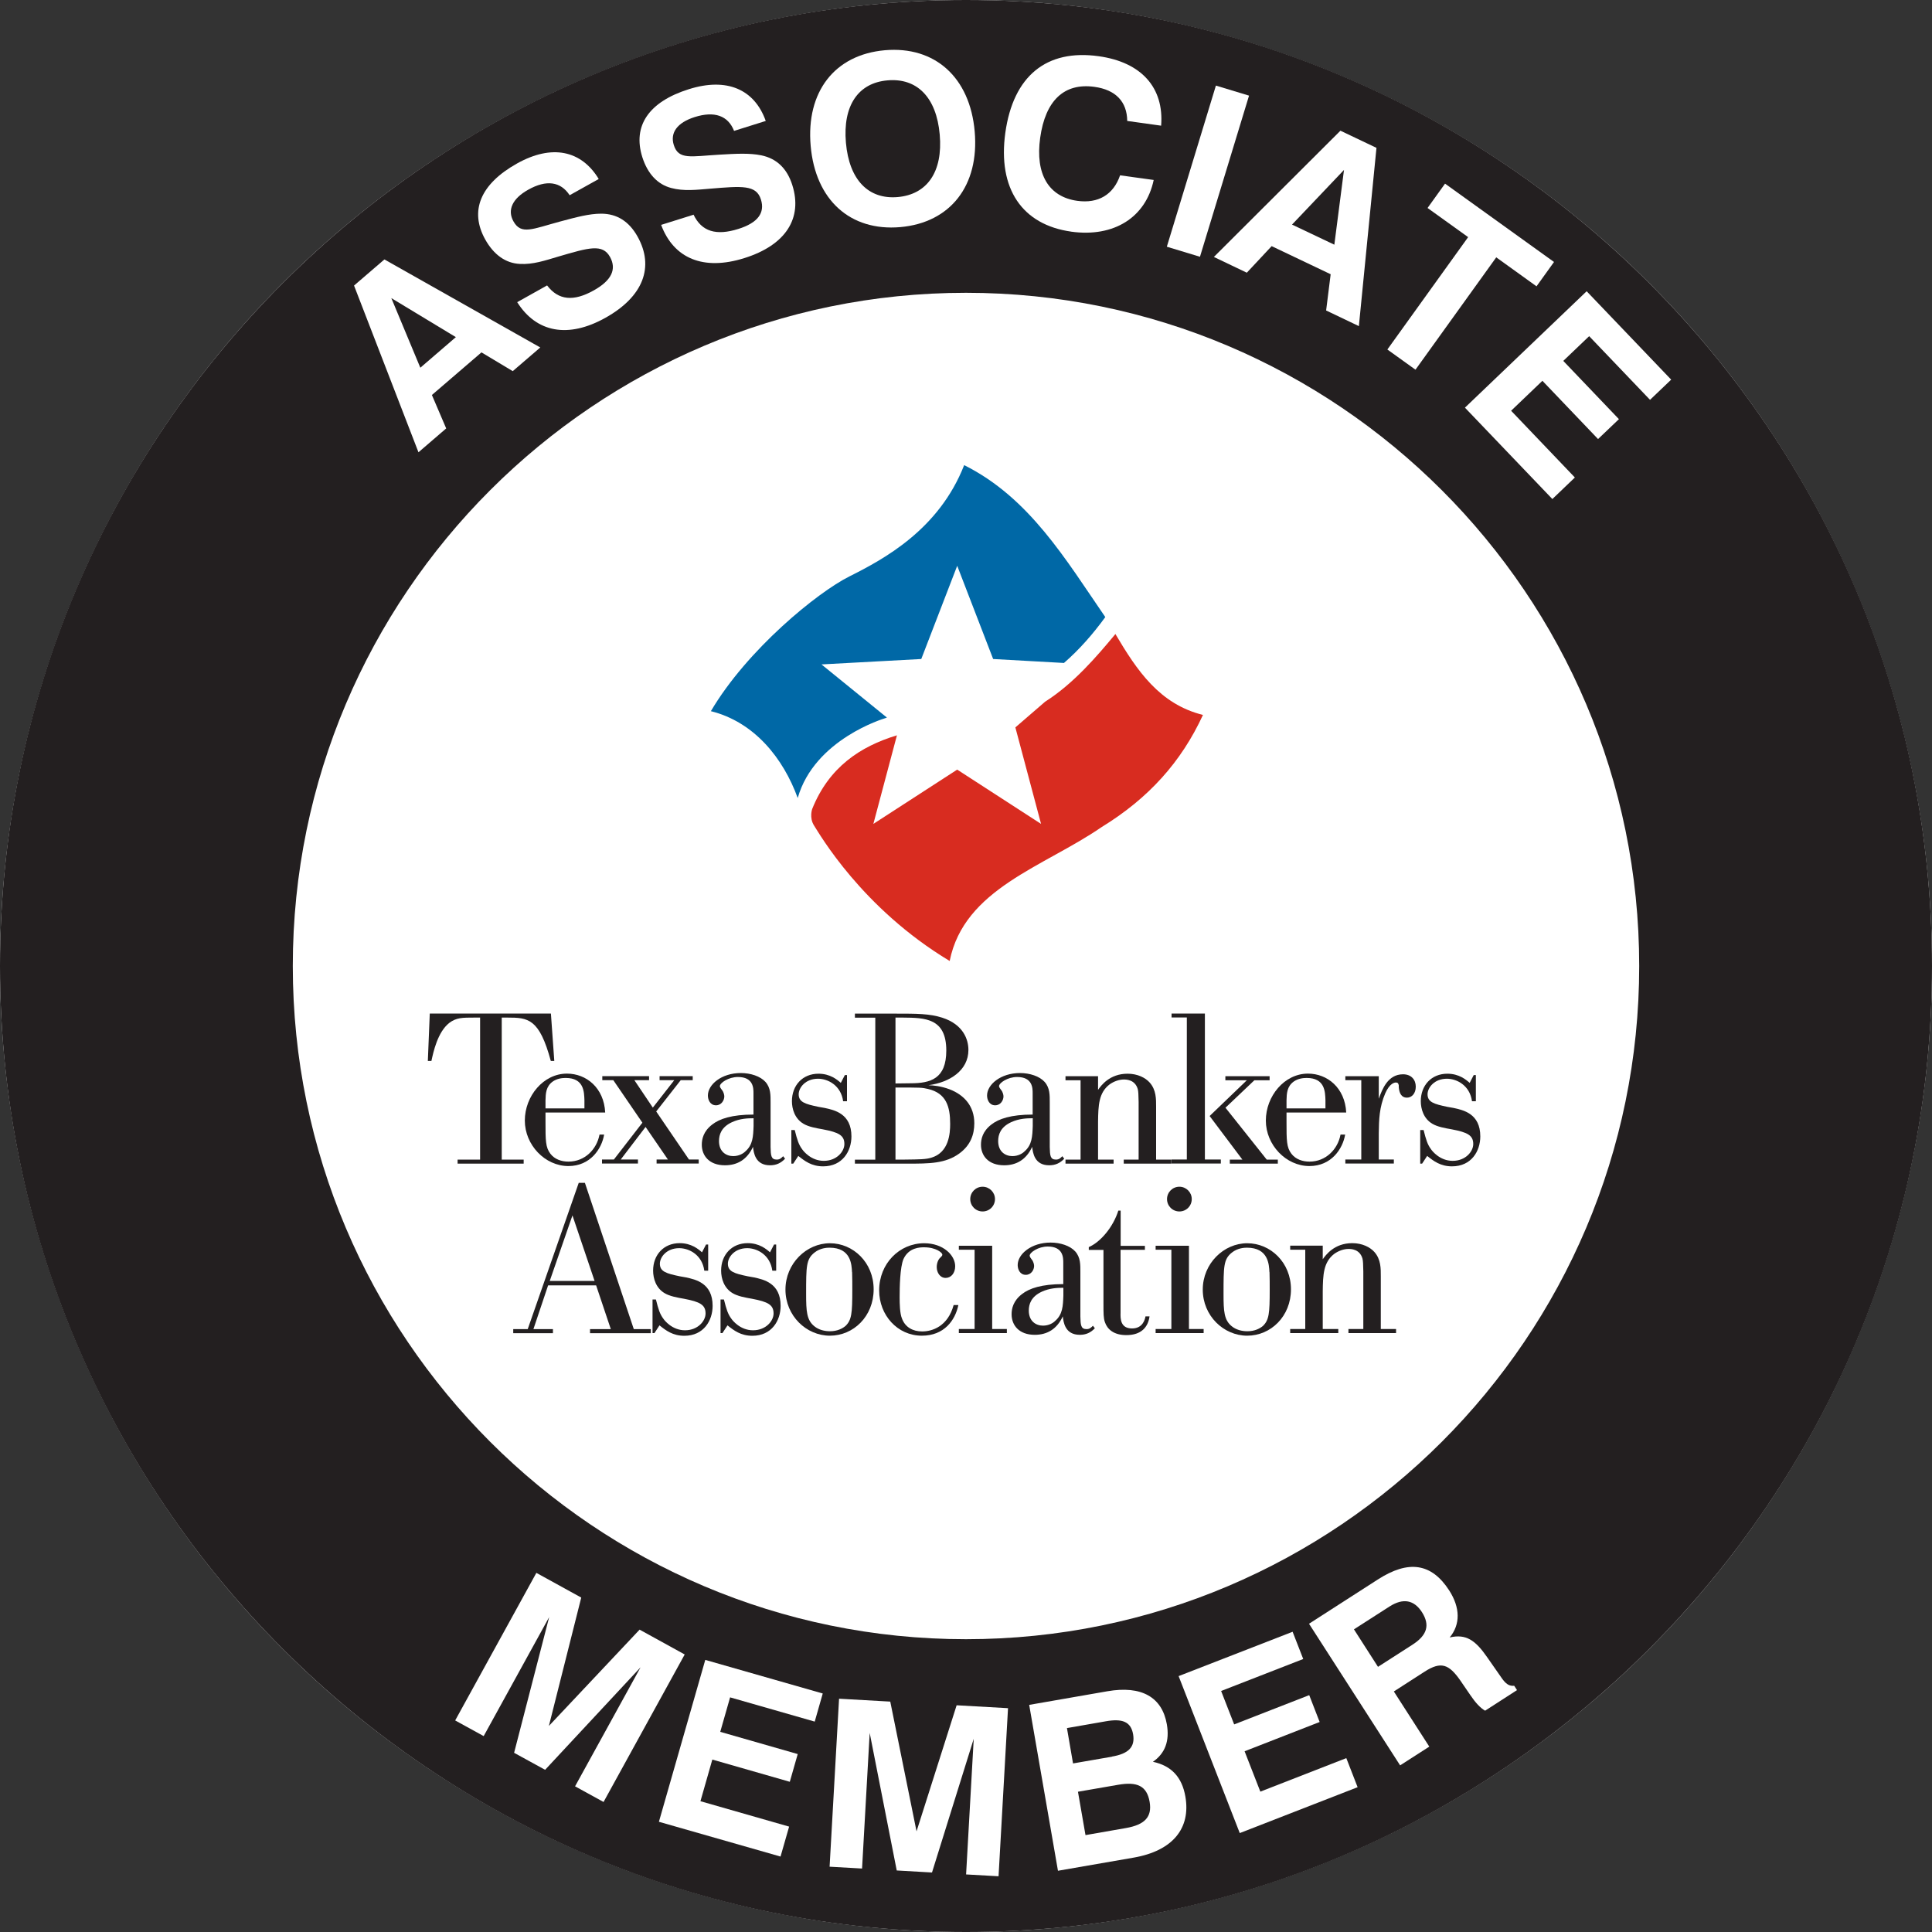 <?xml version="1.0" encoding="UTF-8"?> <svg xmlns="http://www.w3.org/2000/svg" viewBox="0 0 200 200"><rect x="0" y="0" width="200" height="200" fill="#333333" stroke="none"/><g id="Ring"><circle cx="100" cy="100" r="100" fill="#fff" stroke-width="0"></circle><path d="M100,30.31c38.43,0,69.69,31.26,69.69,69.69s-31.26,69.69-69.69,69.69S30.31,138.43,30.31,100,61.57,30.31,100,30.31M100,0C44.77,0,0,44.77,0,100s44.77,100,100,100,100-44.77,100-100S155.23,0,100,0h0Z" fill="#231f20" stroke-width="0"></path></g><g id="Member"><path d="M55.52,162.82l4.65,2.56-3.35,13.29,9.39-9.97,4.67,2.57-8.4,15.27-2.95-1.62,6.78-12.32-9.88,10.61-3.21-1.76,3.63-14.05-6.78,12.32-2.95-1.62,8.4-15.27Z" fill="#fff" stroke-width="0"></path><path d="M73,171.83l12.17,3.48-.83,2.91-8.76-2.51-1.02,3.57,8.02,2.3-.82,2.87-8.02-2.3-1.23,4.31,9.18,2.63-.89,3.1-12.59-3.6,4.8-16.76Z" fill="#fff" stroke-width="0"></path><path d="M86.86,175.85l5.3.3,2.72,13.43,4.15-13.05,5.32.3-.98,17.4-3.36-.19.79-14.04-4.32,13.84-3.65-.21-2.8-14.24-.79,14.04-3.36-.19.98-17.4Z" fill="#fff" stroke-width="0"></path><path d="M106.53,176.49l8.1-1.41c3.56-.62,5.67.62,6.16,3.41.3,1.72-.17,3.01-1.44,3.89,1.92.41,3.01,1.59,3.36,3.6.57,3.27-1.29,5.61-5.35,6.32l-7.84,1.36-2.98-17.18ZM115.11,181.84c1.7-.29,2.41-.98,2.19-2.3-.23-1.34-1.15-1.65-2.84-1.35l-4.01.7.63,3.66,4.04-.7ZM116.55,189.24c1.94-.34,2.73-1.14,2.46-2.71-.29-1.67-1.3-2.11-3.26-1.77l-4.16.72.78,4.49,4.18-.73Z" fill="#fff" stroke-width="0"></path><path d="M122.01,173.51l11.8-4.59,1.1,2.82-8.5,3.31,1.35,3.46,7.77-3.03,1.08,2.78-7.77,3.03,1.63,4.18,8.9-3.47,1.17,3.01-12.2,4.75-6.33-16.25Z" fill="#fff" stroke-width="0"></path><path d="M135.51,168.09l7.12-4.58c3.18-2.05,5.56-1.7,7.39,1.13,1.15,1.79,1.17,3.52.05,4.87,1.7-.4,2.67.3,3.87,2.03l1.18,1.69c.57.84.9,1.35,1.63,1.28l.29.45-3.3,2.13c-.5-.28-1-.83-1.53-1.61l-1.04-1.52c-1.18-1.69-2-2-3.68-.92l-3.2,2.06,3.67,5.71-3.02,1.94-9.43-14.66ZM146.2,170.27c1.53-.98,1.86-2.03,1-3.38-.81-1.26-1.94-1.49-3.35-.59l-3.69,2.37,2.49,3.88,3.55-2.28Z" fill="#fff" stroke-width="0"></path></g><g id="Associate"><path d="M39.8,26.86l16.13,9.11-2.85,2.45-3.24-1.94-5.13,4.41,1.48,3.46-2.87,2.47-6.67-17.26,3.14-2.7ZM43.52,38.06l3.67-3.16-6.68-4.04,3,7.2Z" fill="#fff" stroke-width="0"></path><path d="M56.63,29.54c1.18,1.56,2.75,1.69,4.84.52,1.84-1.03,2.38-2.19,1.68-3.46-.78-1.4-2.2-.96-5.35-.04-1.38.41-2.64.84-3.99.76-1.46-.07-2.69-.94-3.58-2.53-1.64-2.94-.53-5.73,3.3-7.87,3.58-2,6.64-1.38,8.45,1.61l-3.01,1.68c-.93-1.42-2.41-1.63-4.29-.57-1.65.92-2.18,2.11-1.53,3.27.8,1.44,1.97.79,4.84.02,1.64-.44,2.99-.81,4.24-.81,1.64,0,2.89.8,3.77,2.37,1.75,3.13.61,6.21-3.33,8.41-3.87,2.16-7.15,1.52-9.13-1.62l3.09-1.73Z" fill="#fff" stroke-width="0"></path><path d="M71.79,22.21c.84,1.77,2.35,2.21,4.64,1.49,2.01-.63,2.78-1.66,2.34-3.05-.48-1.53-1.96-1.39-5.23-1.12-1.44.12-2.76.28-4.06-.07-1.41-.37-2.44-1.47-2.99-3.2-1.01-3.21.64-5.72,4.83-7.03,3.91-1.23,6.78,0,7.95,3.29l-3.28,1.03c-.62-1.58-2.03-2.08-4.08-1.43-1.8.57-2.56,1.62-2.16,2.89.49,1.57,1.77,1.17,4.74,1,1.7-.1,3.09-.18,4.32.07,1.6.33,2.67,1.37,3.21,3.08,1.08,3.42-.66,6.21-4.97,7.56-4.23,1.33-7.31.04-8.61-3.44l3.38-1.06Z" fill="#fff" stroke-width="0"></path><path d="M91.6,5.2c5.19-.45,8.81,2.81,9.3,8.41.49,5.6-2.51,9.44-7.7,9.9-5.19.45-8.79-2.81-9.28-8.41-.49-5.6,2.48-9.44,7.68-9.9ZM92.93,20.4c3.04-.27,4.69-2.6,4.35-6.47s-2.36-5.88-5.41-5.61c-3.02.26-4.64,2.6-4.3,6.46s2.34,5.88,5.36,5.62Z" fill="#fff" stroke-width="0"></path><path d="M110.9,23.98c-5.09-.71-7.63-4.44-6.83-10.23.82-5.88,4.25-8.69,9.67-7.93,4.44.62,6.77,3.27,6.46,7.19l-3.51-.49c-.02-1.99-1.19-3.23-3.4-3.53-3.12-.43-5.07,1.4-5.61,5.27-.53,3.79.89,6.12,3.84,6.53,2.16.3,3.74-.63,4.43-2.64l3.48.48c-.81,3.85-4.09,5.97-8.55,5.35Z" fill="#fff" stroke-width="0"></path><path d="M125.87,8.86l3.43,1.04-5.08,16.68-3.43-1.04,5.08-16.68Z" fill="#fff" stroke-width="0"></path><path d="M142.49,15.32l-1.82,18.44-3.39-1.62.47-3.75-6.11-2.91-2.57,2.75-3.41-1.63,13.1-13.07,3.74,1.78ZM133.75,23.25l4.38,2.08,1-7.74-5.38,5.66Z" fill="#fff" stroke-width="0"></path><path d="M151.97,24.54l-4.19-3.01,1.81-2.52,11.28,8.11-1.81,2.52-4.17-3-8.36,11.63-2.91-2.09,8.36-11.63Z" fill="#fff" stroke-width="0"></path><path d="M164.25,30.15l8.75,9.15-2.19,2.09-6.3-6.59-2.68,2.56,5.76,6.03-2.16,2.06-5.76-6.03-3.24,3.1,6.6,6.91-2.33,2.23-9.05-9.46,12.6-12.05Z" fill="#fff" stroke-width="0"></path></g><g id="TBA_Logo"><path d="M124.83,72.73c-.55-.14-1.09-.32-1.66-.57-3.4-1.68-5.33-4.9-7.37-8.32l-.66-1.09s-1.03-1.54-1.03-1.54c-2.03-3.05-4.55-6.85-7.92-10.01-1.82-1.79-3.73-3.17-5.83-4.22l-1.19-.59-.17.43-.31.8c-2.54,6.5-8.45,9.46-11.29,10.88-3.68,1.84-11.09,8.03-14.84,14.42l-.82,1.4,1.57.39c.63.16,1.27.39,1.9.68,3.84,1.87,5.58,5.8,6.02,6.96l.03.09.89,1.56c1.81,3.24,4.29,7.69,10.5,12.81,1.6,1.34,3.3,2.56,5.05,3.61l1.48.89.34-1.69c1-5.01,5.47-7.49,10.21-10.1,1.69-.94,3.43-1.9,5.03-2.99,4.99-3.07,8.56-7.03,10.9-12.1l.61-1.33s-1.42-.35-1.42-.35Z" fill="#fff" stroke-width="0"></path><path d="M115.47,65.63c-1.95,2.35-4.34,5.14-7.28,7.01l-3.08,2.66,2.66,9.99-8.68-5.62-8.68,5.62,2.44-9.17c-3.84,1.16-7.05,3.33-8.77,7.62,0,0-.33.9.19,1.72.56.86,4.94,8.55,14.04,14.02,1.5-7.49,9.74-9.74,15.73-13.86,4.87-2.99,8.24-6.74,10.49-11.61-4.5-1.12-6.83-4.6-9.06-8.37Z" fill="#d82c20" stroke-width="0"></path><path d="M91.81,74.28l-6.77-5.5,10.33-.56,3.72-9.65,3.72,9.65,7.33.41c1.58-1.37,3-2.99,4.28-4.75-4.12-5.99-7.86-12.36-14.61-15.73-2.61,6.67-8.31,9.73-11.88,11.52-3.31,1.65-10.59,7.58-14.34,13.95,4.5,1.12,7.49,4.87,8.99,8.99,1.73-6.1,8.99-8.24,8.99-8.24.08-.03.16-.06.25-.09Z" fill="#0068a6" stroke-width="0"></path><path d="M57.02,109.83c-1.19-4.4-2.35-4.49-4.49-4.49h-.59v14.7h2.27v.42h-6.84v-.42h2.33v-14.7h-.57c-1.28,0-1.89,0-2.62.55-1.21.95-1.65,3.01-1.85,3.94h-.37l.2-4.91h12.54l.35,4.91h-.35Z" fill="#231f20" stroke-width="0"></path><path d="M60.5,114.74h-4.03v-.84c.02-.7.04-1.43.75-1.94.44-.31.95-.37,1.34-.37,1.89,0,1.91,1.43,1.94,2.31v.84ZM62.06,117.46c-.29,1.52-1.52,2.79-3.21,2.79-.73,0-1.43-.24-1.87-.81-.51-.66-.51-1.39-.51-3.3v-.97h6.18c-.13-2.57-1.96-4.03-3.96-4.03-2.44,0-4.36,2.33-4.36,4.86s2.09,4.71,4.51,4.71c2.27,0,3.45-1.78,3.7-3.26h-.48Z" fill="#231f20" stroke-width="0"></path><path d="M70.46,111.83l-2.53,3.23,3.39,4.97h1.01v.42h-4.36v-.42h1.17l-2.31-3.37-2.57,3.37h1.78v.42h-3.72v-.42h1.23l2.95-3.81-3.01-4.4h-1.14v-.42h4.84v.42h-1.52l1.91,2.84,2.22-2.84h-1.52v-.42h3.43v.42h-1.25Z" fill="#231f20" stroke-width="0"></path><path d="M78.01,116.56c-.04,1.08-.07,1.96-.86,2.64-.2.2-.64.48-1.25.48-.73,0-1.47-.46-1.47-1.56,0-.66.24-1.45,1.36-1.96.81-.37,1.61-.4,2.22-.4v.79ZM79.77,114.16c0-.79.02-1.54-.53-2.16-.53-.59-1.54-.92-2.55-.92-2,0-3.41,1.19-3.41,2.33,0,.42.22,1.01.84,1.01.57,0,.86-.53.86-.92,0-.15-.07-.46-.24-.66-.11-.13-.22-.31-.22-.4,0-.33.88-.95,1.87-.95,1.61,0,1.61,1.17,1.61,1.67v2.22c-2.24,0-3.52.44-4.27,1.03-.92.7-1.08,1.52-1.08,2.09,0,1.14.77,2.13,2.4,2.13,1.28,0,2.29-.59,2.9-1.91.07.59.22,1.91,1.76,1.91.64,0,1.12-.22,1.56-.68l-.2-.26c-.18.18-.33.35-.66.35-.59,0-.62-.42-.64-1.3v-4.6Z" fill="#231f20" stroke-width="0"></path><path d="M82.12,120.46h-.2v-3.48h.35c.26,1.03.4,1.5.79,2.02.09.13.88,1.17,2.22,1.17s2.13-.97,2.13-1.74c0-.9-.59-1.21-2.22-1.52-.73-.13-1.47-.26-2-.57-.92-.53-1.21-1.54-1.21-2.35,0-1.63,1.1-2.84,2.75-2.84,1.21,0,1.94.62,2.31.95l.42-.81h.22v2.71h-.4c-.22-1.63-1.56-2.33-2.6-2.33-1.3,0-2,.92-2,1.61,0,.81.66,1.01,2.05,1.3l.62.11c1.03.22,2.79.59,2.79,2.95,0,1.52-.92,3.1-2.93,3.1-1.19,0-1.91-.55-2.57-1.08l-.53.81Z" fill="#231f20" stroke-width="0"></path><path d="M93.47,105.34c2.27.02,4.49.04,4.49,3.41,0,2.93-1.63,3.39-3.7,3.39l-1.56.02v-6.82h.77ZM88.5,120.46h5.41c2.29,0,3.96,0,5.41-1.06,1.14-.84,1.54-1.94,1.54-3.12,0-1.76-1.03-2.93-2.57-3.52-.9-.33-1.63-.4-2.18-.42,2.22-.29,4.14-1.54,4.14-3.65,0-1.08-.53-2.64-2.71-3.34-1.3-.42-2.66-.42-4.84-.42h-4.2v.42h2.11v14.7h-2.11v.42ZM92.7,120.04v-7.46c2.66,0,2.73,0,3.37.15,1.89.44,2.29,1.83,2.29,3.61,0,.97-.11,2.95-1.94,3.5-.57.18-1.21.18-2.75.2h-.97Z" fill="#231f20" stroke-width="0"></path><path d="M106.91,116.56c-.04,1.08-.07,1.96-.86,2.64-.2.2-.64.48-1.25.48-.73,0-1.47-.46-1.47-1.56,0-.66.24-1.45,1.36-1.96.81-.37,1.61-.4,2.22-.4v.79ZM108.67,114.16c0-.79.02-1.54-.53-2.16-.53-.59-1.54-.92-2.55-.92-2,0-3.41,1.19-3.41,2.33,0,.42.22,1.01.84,1.01.57,0,.86-.53.86-.92,0-.15-.07-.46-.24-.66-.11-.13-.22-.31-.22-.4,0-.33.88-.95,1.87-.95,1.61,0,1.61,1.17,1.61,1.67v2.22c-2.24,0-3.52.44-4.27,1.03-.92.7-1.08,1.52-1.08,2.09,0,1.14.77,2.13,2.4,2.13,1.28,0,2.29-.59,2.9-1.91.07.59.22,1.91,1.76,1.91.64,0,1.12-.22,1.56-.68l-.2-.26c-.18.18-.33.35-.66.35-.59,0-.62-.42-.64-1.3v-4.6Z" fill="#231f20" stroke-width="0"></path><path d="M115.27,120.46h-4.97v-.42h1.56v-8.21h-1.56v-.42h3.37v1.41c.31-.44,1.19-1.67,3.06-1.67,1.03,0,1.85.42,2.29.92.68.77.66,1.72.66,2.51v5.46h1.58v.42h-4.93v-.42h1.54v-5.96c-.02-.77-.02-1.06-.09-1.34-.29-.99-1.21-.99-1.45-.99-.46,0-1.01.18-1.47.51-1.12.86-1.17,2.16-1.19,3.89v3.89h1.61v.42Z" fill="#231f20" stroke-width="0"></path><path d="M121.28,104.92h3.45v15.11h1.65v.42h-5.1v-.42h1.58v-14.7h-1.58v-.42ZM132.28,120.04v.42h-4.97v-.42h1.3l-3.39-4.51,3.85-3.7h-2.22v-.42h4.58v.42h-1.58l-2.99,2.84,4.27,5.37h1.17Z" fill="#231f20" stroke-width="0"></path><path d="M137.21,114.74h-4.03v-.84c.02-.7.04-1.43.75-1.94.44-.31.95-.37,1.34-.37,1.89,0,1.91,1.43,1.94,2.31v.84ZM138.77,117.46c-.29,1.52-1.52,2.79-3.21,2.79-.73,0-1.43-.24-1.87-.81-.51-.66-.51-1.39-.51-3.3v-.97h6.18c-.13-2.57-1.96-4.03-3.96-4.03-2.44,0-4.36,2.33-4.36,4.86s2.09,4.71,4.51,4.71c2.27,0,3.45-1.78,3.7-3.26h-.48Z" fill="#231f20" stroke-width="0"></path><path d="M139.28,111.41h3.45v2.33c.35-.95.92-2.53,2.51-2.53.88,0,1.32.59,1.32,1.28s-.4,1.14-.92,1.14c-.57,0-.79-.48-.84-1.08v-.2c-.04-.18-.09-.29-.29-.29-.15,0-.64.07-1.1,1.1-.64,1.47-.66,2.79-.68,4.16v2.71h1.56v.42h-5.02v-.42h1.65v-8.21h-1.65v-.42Z" fill="#231f20" stroke-width="0"></path><path d="M147.22,120.46h-.2v-3.48h.35c.26,1.03.4,1.5.79,2.02.09.13.88,1.17,2.22,1.17s2.13-.97,2.13-1.74c0-.9-.59-1.21-2.22-1.52-.73-.13-1.47-.26-2-.57-.92-.53-1.21-1.54-1.21-2.35,0-1.63,1.1-2.84,2.75-2.84,1.21,0,1.94.62,2.31.95l.42-.81h.22v2.71h-.4c-.22-1.63-1.56-2.33-2.6-2.33-1.3,0-2,.92-2,1.61,0,.81.66,1.01,2.05,1.3l.62.11c1.03.22,2.79.59,2.79,2.95,0,1.52-.92,3.1-2.93,3.1-1.19,0-1.91-.55-2.57-1.08l-.53.81Z" fill="#231f20" stroke-width="0"></path><path d="M59.26,125.82l2.29,6.78h-4.64l2.35-6.78ZM63.24,137.59h-2.16v.42h6.29v-.42h-1.76l-5.06-15.14h-.64l-5.28,15.14h-1.5v.42h4.11v-.42h-2.02l1.52-4.53h4.97l1.52,4.53Z" fill="#231f20" stroke-width="0"></path><path d="M67.75,138h-.2v-3.48h.35c.26,1.03.4,1.5.79,2.02.09.13.88,1.17,2.22,1.17s2.13-.97,2.13-1.74c0-.9-.59-1.21-2.22-1.52-.73-.13-1.47-.26-2-.57-.92-.53-1.21-1.54-1.21-2.35,0-1.63,1.1-2.84,2.75-2.84,1.21,0,1.94.62,2.31.95l.42-.81h.22v2.71h-.4c-.22-1.63-1.56-2.33-2.6-2.33-1.3,0-2,.92-2,1.61,0,.81.66,1.01,2.05,1.3l.62.11c1.03.22,2.79.59,2.79,2.95,0,1.52-.92,3.1-2.93,3.1-1.19,0-1.91-.55-2.57-1.08l-.53.81Z" fill="#231f20" stroke-width="0"></path><path d="M74.79,138h-.2v-3.48h.35c.26,1.03.4,1.5.79,2.02.09.13.88,1.17,2.22,1.17s2.13-.97,2.13-1.74c0-.9-.59-1.21-2.22-1.52-.73-.13-1.47-.26-2-.57-.92-.53-1.21-1.54-1.21-2.35,0-1.63,1.1-2.84,2.75-2.84,1.21,0,1.94.62,2.31.95l.42-.81h.22v2.71h-.4c-.22-1.63-1.56-2.33-2.6-2.33-1.3,0-2,.92-2,1.61,0,.81.66,1.01,2.05,1.3l.62.11c1.03.22,2.79.59,2.79,2.95,0,1.52-.92,3.1-2.93,3.1-1.19,0-1.91-.55-2.57-1.08l-.53.81Z" fill="#231f20" stroke-width="0"></path><path d="M88.21,131.69c.02.62.02,1.21.02,1.83,0,2.46-.07,3.12-.7,3.74-.31.26-.84.55-1.61.55-.57,0-1.17-.15-1.61-.51-.81-.64-.86-1.58-.86-3.34,0-2.86,0-3.61.86-4.29.59-.48,1.3-.51,1.56-.51,2.22,0,2.29,1.74,2.33,2.53ZM90.44,133.47c0-2.77-2.11-4.77-4.53-4.77s-4.6,2.09-4.6,4.8,2.16,4.77,4.6,4.77,4.53-2,4.53-4.8Z" fill="#231f20" stroke-width="0"></path><path d="M99.21,135.1c-.33,1.58-1.47,3.17-3.78,3.17-2.53,0-4.42-2.13-4.42-4.69,0-2.77,2.09-4.88,4.66-4.88,1.98,0,3.21,1.25,3.21,2.38,0,.73-.44,1.21-.99,1.21-.59,0-.92-.57-.92-1.12,0-.4.15-.81.4-1.01.13-.13.18-.18.18-.29,0-.18-.64-.75-1.89-.75-.42,0-1.58.02-2.13,1.21-.37.86-.4,2.97-.4,3.98,0,.66.02,1.65.24,2.18.33.9,1.12,1.34,2.09,1.34,1.06,0,2.66-.53,3.26-2.73h.51Z" fill="#231f20" stroke-width="0"></path><path d="M101.72,122.85c.7,0,1.28.57,1.28,1.28s-.57,1.28-1.28,1.28-1.28-.57-1.28-1.28.57-1.28,1.28-1.28ZM99.26,128.96h3.45v8.62h1.52v.42h-4.97v-.42h1.63v-8.21h-1.63v-.42Z" fill="#231f20" stroke-width="0"></path><path d="M110.08,134.11c-.04,1.08-.07,1.96-.86,2.64-.2.2-.64.48-1.25.48-.73,0-1.47-.46-1.47-1.56,0-.66.24-1.45,1.36-1.96.81-.37,1.61-.4,2.22-.4v.79ZM111.84,131.71c0-.79.02-1.54-.53-2.16-.53-.59-1.54-.92-2.55-.92-2,0-3.41,1.19-3.41,2.33,0,.42.22,1.01.84,1.01.57,0,.86-.53.86-.92,0-.15-.07-.46-.24-.66-.11-.13-.22-.31-.22-.4,0-.33.88-.95,1.87-.95,1.61,0,1.61,1.17,1.61,1.67v2.22c-2.24,0-3.52.44-4.27,1.03-.92.7-1.08,1.52-1.08,2.09,0,1.14.77,2.13,2.4,2.13,1.28,0,2.29-.59,2.9-1.91.07.59.22,1.91,1.76,1.91.64,0,1.12-.22,1.56-.68l-.2-.26c-.18.18-.33.35-.66.35-.59,0-.62-.42-.64-1.3v-4.6Z" fill="#231f20" stroke-width="0"></path><path d="M118.51,129.38h-2.51v6.51c-.02.62-.02,1.63,1.19,1.63,1.12,0,1.34-.95,1.39-1.25h.42c-.15,1.1-.84,1.94-2.4,1.94-1.32,0-1.98-.62-2.22-1.34-.15-.42-.15-.88-.15-1.98v-5.5h-1.52v-.29c1.23-.53,2.53-2.09,3.06-3.78h.24v3.65h2.51v.42Z" fill="#231f20" stroke-width="0"></path><path d="M122.09,122.85c.7,0,1.28.57,1.28,1.28s-.57,1.28-1.28,1.28-1.28-.57-1.28-1.28.57-1.28,1.28-1.28ZM119.63,128.96h3.45v8.62h1.52v.42h-4.97v-.42h1.63v-8.21h-1.63v-.42Z" fill="#231f20" stroke-width="0"></path><path d="M131.42,131.69c.02.62.02,1.21.02,1.83,0,2.46-.07,3.12-.7,3.74-.31.26-.84.55-1.61.55-.57,0-1.17-.15-1.61-.51-.81-.64-.86-1.58-.86-3.34,0-2.86,0-3.61.86-4.29.59-.48,1.3-.51,1.56-.51,2.22,0,2.29,1.74,2.33,2.53ZM133.64,133.47c0-2.77-2.11-4.77-4.53-4.77s-4.6,2.09-4.6,4.8,2.16,4.77,4.6,4.77,4.53-2,4.53-4.8Z" fill="#231f20" stroke-width="0"></path><path d="M138.53,138h-4.97v-.42h1.56v-8.21h-1.56v-.42h3.37v1.41c.31-.44,1.19-1.67,3.06-1.67,1.03,0,1.85.42,2.29.92.68.77.66,1.72.66,2.51v5.46h1.58v.42h-4.93v-.42h1.54v-5.96c-.02-.77-.02-1.06-.09-1.34-.29-.99-1.21-.99-1.45-.99-.46,0-1.01.18-1.47.51-1.12.86-1.17,2.16-1.19,3.89v3.89h1.61v.42Z" fill="#231f20" stroke-width="0"></path></g></svg> 